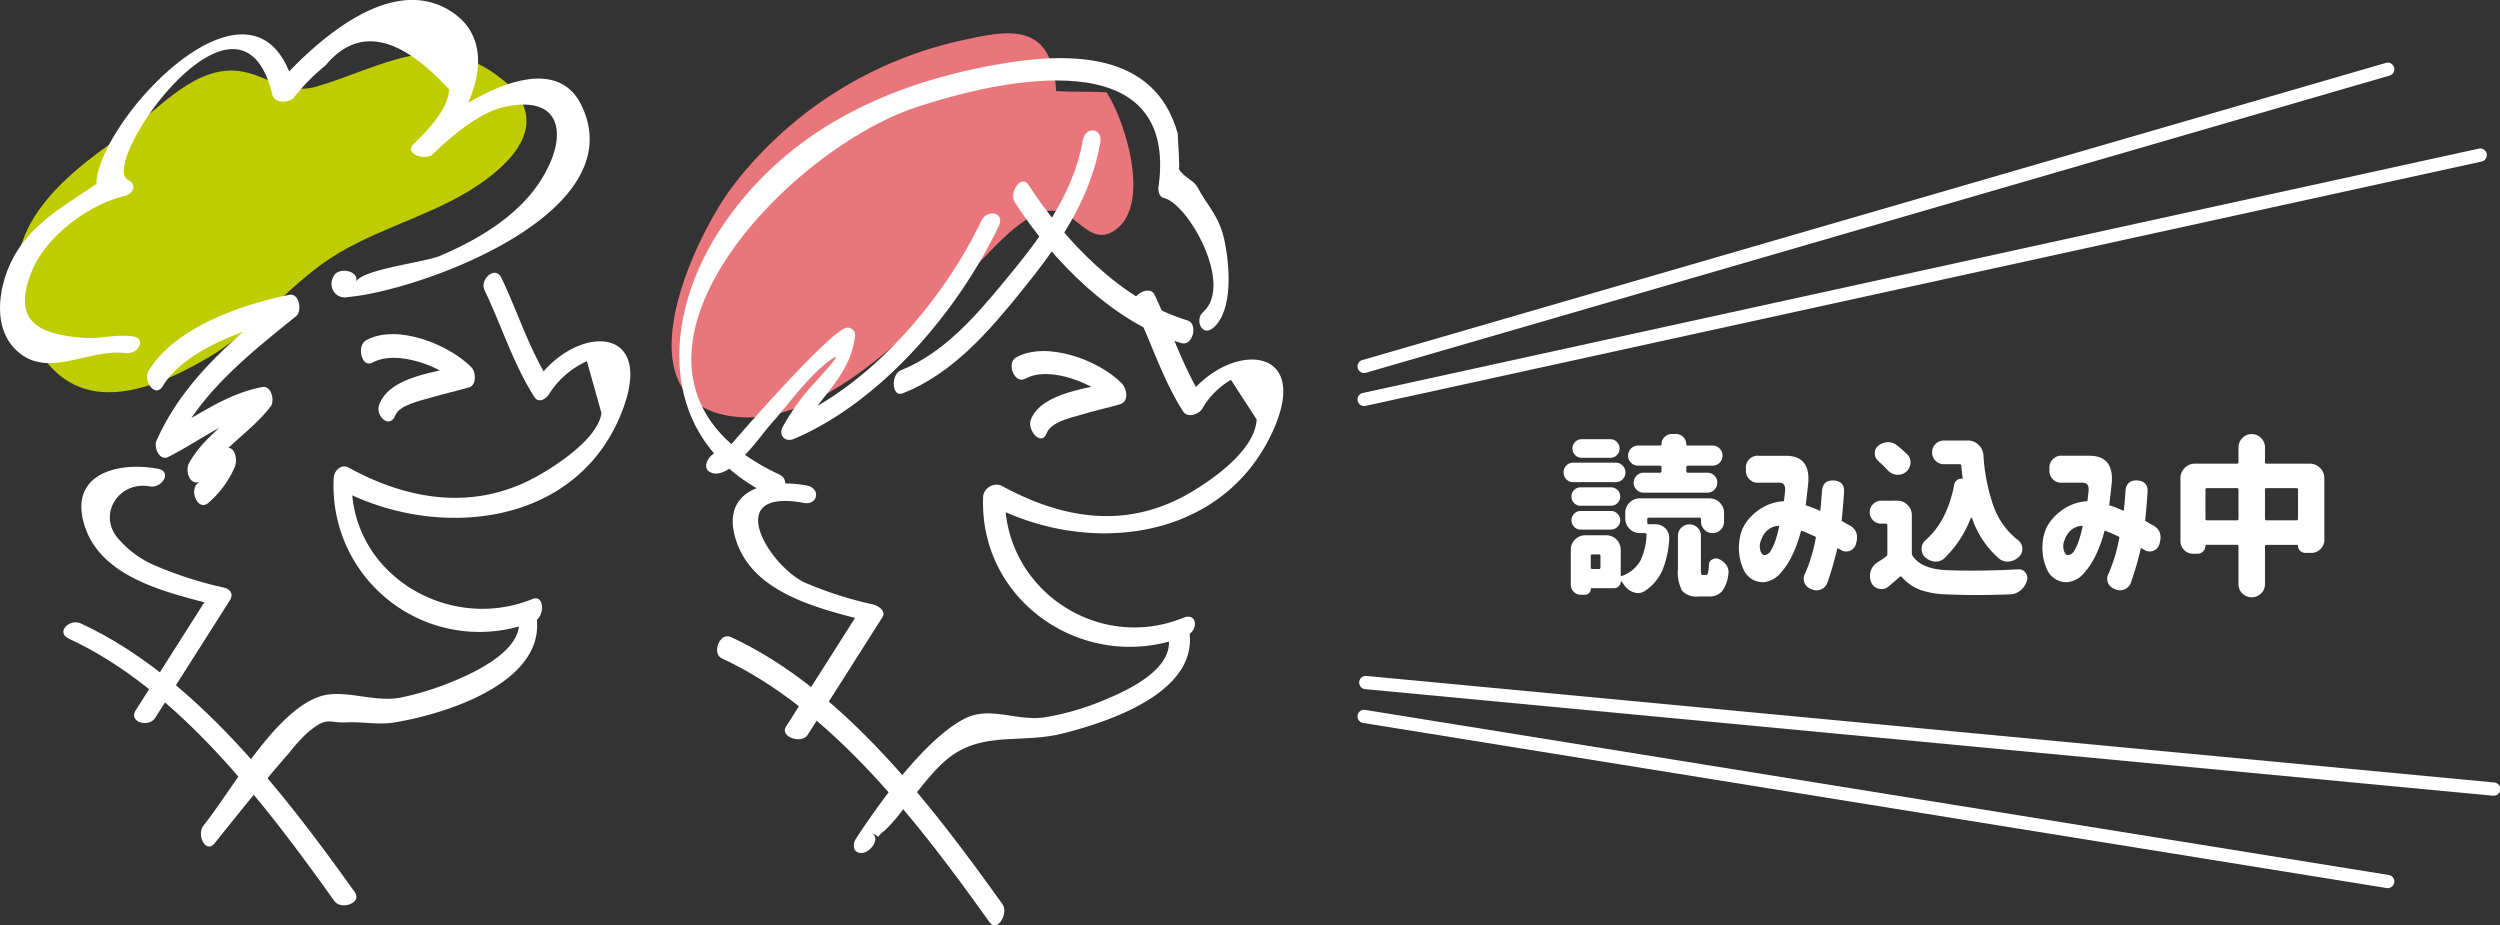 <svg xmlns="http://www.w3.org/2000/svg" width="378.56" height="140.13" viewBox="0 0 378.56 140.13">
  <rect x="0" y="0" width="378.56" height="140.13" fill="#333333" stroke="none"/>
  <g id="グループ_714" data-name="グループ 714" transform="translate(-8409.94 642.984)">
    <g id="グループ_20" data-name="グループ 20" transform="translate(8409.94 -642.984)">
      <path id="パス_35" data-name="パス 35" d="M145.982,195.9c-16.23-2.955-5.3-26.781.886-34.908a59.87,59.87,0,0,1,34.138-21.823c7.208-1.582,14.067-3.268,14.714,7.585,2.509.149,5.131.033,7.632.2,2.724,4.119,6.837,16.857,1.348,20.808-3.684,2.652-5.731-2.4-8.939-2.853-3.995-.559-8.339,4.41-11.412,7.525C175.085,181.826,160.038,198.46,145.982,195.9Z" transform="translate(-35.792 -132.961)" fill="#e9767b"/>
      <path id="パス_36" data-name="パス 36" d="M146.891,144.116c10.037-2.927,18.26-9.016,28.129-1.065,6.24,5.024,3.871,10.471-2.512,15.184-6.727,4.963-15.014,6.826-22.159,11.03-7.373,4.339-12.35,11.459-19.782,15.844-10.017,5.915-21.424,9.473-27.213-3.766-6.179-14.131,3.579-22.58,14.307-29.972,4.856-3.351,10.031-9.731,16.4-9.673C138.8,141.739,141.859,145.586,146.891,144.116Z" transform="translate(-98.947 -131.015)" fill="#bfcc00"/>
      <g id="グループ_4" data-name="グループ 4" transform="translate(50.503 41.312)">
        <path id="パス_37" data-name="パス 37" d="M141.741,153.793c2.589,5.414,4.336,11.121,7.56,16.21.625.985,1.736.292,2.2-.41a13.041,13.041,0,0,1,5.753-5.018l2.2,7.844c-.517,3.937-7.076,8.135-10.081,9.759-9.341,5.043-19.193,3.447-28.217-1.5-1.084-.592-2.185.448-2.24,1.579a22.1,22.1,0,0,0,30.415,21.672c1.546-.627,1.554-4.11-.338-3.34-12.826,5.216-28.019-3.948-27.334-18.439l-2.237,1.579c14.884,8.155,36.707,6.105,43.346-12.064,4.751-13-7.681-12.554-13.426-3.767l2.193-.407c-3.079-4.859-4.751-10.356-7.217-15.512-.957-2-3.321.248-2.572,1.813Z" transform="translate(-118.884 -151.19)" fill="#fff"/>
      </g>
      <g id="グループ_5" data-name="グループ 5" transform="translate(22.266 44.619)">
        <path id="パス_38" data-name="パス 38" d="M111,166.235c3.5-5.745,13.324-9.013,19.545-10.276l-1.021-3.23c-7.679,6.221-15.4,12.562-19.476,21.8-.437.99.47,3.1,1.777,2.44,4.864-2.446,9.17-6.023,14.634-7.049l-1.26-2.925c-3.062,4.044-7.7,6.391-10.215,10.9-.6,1.078.011,3.436,1.607,2.823s3.189-1.1,4.768-1.7l-1.607-2.823a13.609,13.609,0,0,1-3.505,4.8c-1.257,1.114.118,4.284,1.665,2.916a14.945,14.945,0,0,0,3.984-5.412c.484-1.076.069-3.469-1.6-2.823-1.582.608-3.189,1.092-4.768,1.7l1.607,2.823c2.465-4.421,7.184-6.895,10.215-10.9.641-.847.088-3.178-1.26-2.922-5.745,1.076-10.21,4.674-15.33,7.25l1.777,2.443c3.816-8.636,11.509-14.634,18.659-20.425.946-.768.481-3.535-1.021-3.23-7.219,1.466-17.267,4.878-21.314,11.514-.894,1.469.988,4.2,2.143,2.306Z" transform="translate(-108.621 -152.392)" fill="#fff"/>
      </g>
      <g id="グループ_6" data-name="グループ 6">
        <path id="パス_39" data-name="パス 39" d="M120.519,187.1c-2.647-.341-4.776.437-7.263.239-6.873-.542-10.843-2.4-8.042-9.77,2.1-5.536,8.691-10.422,14.218-11.729,1.312-.311,1.857-1.731.487-2.429-4.611-2.355,16.964-33.287,21.864-12.859.316,1.326,2.515,1.238,3.244.4a29.887,29.887,0,0,1,4.8-4.873q7.317-8.807,18.7,3.637c-.113,3.068-3.42,6.347-5.423,8.32l3.04,1.428c2.556-2.561,6.955-6.2,10.521-7.04,9.057-2.121,10.015,4.344,5.742,11.068-3.442,5.417-9.484,8.966-15.261,11.426-2.383,1.012-12.015,2.063-12.733,3.981.669-1.78-2.817-2.4-3.414-.8a2.194,2.194,0,0,0-.019,2.072,1.973,1.973,0,0,0,2.168.988c10.471-.85,43.506-12.51,35.406-29.075-4.87-9.96-20.717,1.211-25.449,5.951-1.431,1.433,1.865,2.583,3.04,1.428,5.178-5.1,10.793-16.323,2.71-21.548-9.47-6.119-21.386,5.337-26.863,11.608l3.247.4c-4.991-20.808-27.312,1.6-29.914,12.482-1.235,5.164,3.937-1.158-.872,2.077-5.04,3.392-10.166,6.267-12.65,12.287-1.538,3.725-2.149,8.969.93,12.174,4.749,4.941,11.06-.036,16.78.7,1.964.253,3.335-2.251,1.012-2.553Z" transform="translate(-100.528 -136.174)" fill="#fff"/>
      </g>
      <g id="グループ_7" data-name="グループ 7" transform="translate(54.656 50.598)">
        <path id="パス_40" data-name="パス 40" d="M122.147,158.874c3.67-2.052,10.606.622,13.311,3.392l.349-3.013c-3.852,1.109-11.005,1.6-12.648,5.987-.649,1.728,1.623,3.788,2.443,1.607.575-1.538,3.874-2.223,5.233-2.63,1.967-.592,3.978-1.026,5.954-1.6,1.145-.33,1-2.347.349-3.015-3.384-3.472-11.343-6.691-15.974-4.1-1.48.831-.652,4.284.982,3.368Z" transform="translate(-120.394 -154.565)" fill="#fff"/>
      </g>
      <g id="グループ_8" data-name="グループ 8" transform="translate(12.319 70.683)">
        <path id="パス_41" data-name="パス 41" d="M116.551,162.156c-6.028-1.106-13.448.773-11.1,8.49,2.49,8.177,12.851,10.331,19.991,12.2l-.872-1.942-11.31,17.8c-1.191,1.874,1.981,2.666,2.911,1.2l11.31-17.8c.594-.938.14-1.676-.875-1.942a58.294,58.294,0,0,1-10.436-3.343,15.06,15.06,0,0,1-5.915-4.485c-2.6-3.626.583-8.336,5.134-7.5,1.816.333,3.456-2.262,1.164-2.682Z" transform="translate(-105.005 -161.865)" fill="#fff"/>
      </g>
      <g id="グループ_9" data-name="グループ 9" transform="translate(30.424 91.583)">
        <path id="パス_42" data-name="パス 42" d="M159.675,171.526c.933,4.663-6.529,8.13-9.728,9.451a42.953,42.953,0,0,1-8.166,2.542c-4.009.776-8.57-1.381-12.194-.176-6.807,2.262-13.344,14.224-17.625,19.564-1.067,1.332.338,4.364,1.72,2.638,3.678-4.592,7.362-9.2,11.231-13.63a28.332,28.332,0,0,1,2.6-2.9c3.26-2.826,3.252-1.6,6.182-1.75,2.35-.127,4.7.407,7.12.019,7.676-1.23,23.578-6.111,21.5-16.535-.457-2.278-3.035-1.23-2.633.776Z" transform="translate(-111.586 -169.462)" fill="#fff"/>
      </g>
      <g id="グループ_10" data-name="グループ 10" transform="translate(9.593 94.231)">
        <path id="パス_43" data-name="パス 43" d="M104.882,172.919c16.6,7.679,29.752,25.133,40.193,39.736.977,1.367,4.262.3,3.062-1.381-10.763-15.052-24.324-32.745-41.483-40.683-1.676-.776-3.888,1.348-1.772,2.328Z" transform="translate(-104.015 -170.424)" fill="#fff"/>
      </g>
      <g id="グループ_11" data-name="グループ 11" transform="translate(148.848 43.999)">
        <path id="パス_44" data-name="パス 44" d="M177.535,154.6c2.528,5.288,4.234,10.884,7.39,15.858.658,1.04,2.333.484,2.892-.371a11.759,11.759,0,0,1,4.363-4.4l3.885,5.987c-.193,4.6-6.636,9.118-10.155,11.156-9.613,5.574-19.284,3.929-28.6-1.178a2.08,2.08,0,0,0-2.649,1.565c-.77,16.326,15.875,27.268,30.789,21.2,1.854-.754,1.676-3.582-.5-2.7-13.173,5.357-27.631-4.7-26.96-18.909l-2.647,1.568c14.857,8.138,35.769,5.923,43.319-11.247,5.857-13.319-7.632-13.184-13.566-4.11l2.894-.371c-3.153-4.974-4.859-10.57-7.39-15.861-.757-1.582-3.838.2-3.065,1.816Z" transform="translate(-154.63 -152.166)" fill="#fff"/>
      </g>
      <g id="グループ_12" data-name="グループ 12" transform="translate(153.183 53.164)">
        <path id="パス_45" data-name="パス 45" d="M158.3,159.672c3.692-2.069,10.6.839,13.272,3.577l.27-3.172c-3.656,1.054-11.154,1.618-12.73,5.822-.594,1.585,1.615,4.113,2.388,2.052.644-1.72,3.607-2.333,5.153-2.8,1.97-.591,3.981-1.029,5.954-1.6,1.422-.41,1.059-2.361.27-3.172-3.417-3.5-11.4-6.493-16.01-3.912-1.48.831-.234,4.135,1.433,3.2Z" transform="translate(-156.205 -155.498)" fill="#fff"/>
      </g>
      <g id="グループ_13" data-name="グループ 13" transform="translate(110.956 73.209)">
        <path id="パス_46" data-name="パス 46" d="M152.043,163.085c-6.078-1.114-13.228.68-10.642,8.433,2.718,8.155,13.016,10.314,20.255,12.213l-1.414-1.948-11.31,17.8c-1.007,1.585,2.355,2.7,3.271,1.266l11.31-17.8c.633-1-.669-1.753-1.417-1.948a56.963,56.963,0,0,1-10.378-3.332c-5.458-2.633-12.546-14.329-.113-12.045,2.184.4,2.619-2.234.437-2.636Z" transform="translate(-140.857 -162.783)" fill="#fff"/>
      </g>
      <g id="グループ_14" data-name="グループ 14" transform="translate(129.297 94.19)">
        <path id="パス_47" data-name="パス 47" d="M195.149,172.648c.968,4.837-6.179,8.1-9.481,9.475a40.078,40.078,0,0,1-9.219,2.713c-4.22.649-8.325-1.777-12.177.215-6,3.106-12.837,12.664-16.461,18.208-.374.575-.5,1.758.344,2.033l.083.025c1.612.528,3.615-2.4,1.838-2.985,2.336.762-.039,1.3,2.127-.366a24.539,24.539,0,0,0,3-3.508c2.088-2.4,4.154-5.478,6.658-7.456,5.194-4.1,11.107-2.143,17.325-3.725,7.024-1.786,20.973-6.333,19.05-15.944-.4-2.019-3.42-.336-3.09,1.315Z" transform="translate(-147.524 -170.409)" fill="#fff"/>
      </g>
      <g id="グループ_15" data-name="グループ 15" transform="translate(108.581 96.343)">
        <path id="パス_48" data-name="パス 48" d="M140.7,174.533c16.761,7.753,30.022,25.226,40.562,39.97,1.175,1.643,2.916-1.384,1.948-2.738C172.55,196.856,159.1,179.18,142.1,171.316c-1.736-.8-2.93,2.506-1.395,3.216Z" transform="translate(-139.994 -171.192)" fill="#fff"/>
      </g>
      <g id="グループ_16" data-name="グループ 16" transform="translate(135.334 19.748)">
        <path id="パス_49" data-name="パス 49" d="M178.351,144.835c-1.488,8.493-6.743,15.173-12.1,21.636-4.292,5.181-9.054,10.642-15.443,13.195-1.565.627-1.422,4.179.286,3.5,7.58-3.032,13.016-9.352,18.035-15.567,5.5-6.807,10.334-13.649,11.872-22.434.385-2.2-2.27-2.5-2.649-.327Z" transform="translate(-149.718 -143.352)" fill="#fff"/>
      </g>
      <g id="グループ_17" data-name="グループ 17" transform="translate(106.929 32.317)">
        <path id="パス_50" data-name="パス 50" d="M181.065,149.037c-5.7,11.935-16.774,24.959-29.144,30.2l1.684,1.819c2.757-5.266,7.66-8.452,8.347-14.631a1.135,1.135,0,0,0-1.5-1.144c-3.346,1.387-18.425,18.907-18.384,18.931-1.532-.922-3.659,1.931-2.157,2.834,2.886,1.733,7.728-5.5,9.192-7.126,2.916-3.233,5.734-7.415,9.3-9.943,2.5-1.775-3.12,4.108-3.734,4.886a33.77,33.77,0,0,0-3.678,5.387c-.693,1.321.4,2.361,1.684,1.816,13.275-5.626,24.921-19.44,31.02-32.223,1.007-2.107-1.75-2.638-2.622-.806Z" transform="translate(-139.394 -147.92)" fill="#fff"/>
      </g>
      <g id="グループ_18" data-name="グループ 18" transform="translate(102.861 8.808)">
        <path id="パス_51" data-name="パス 51" d="M153.212,202.5c-31.794-14.711-.041-48.86,20.585-55.7,12.848-4.262,39.838-10.2,36.677,12.136-.074.531.129,1.466.776,1.6,3.689.781,10.675,13.157,5.987,17.283-1.356,1.2-.127,3.857,1.56,2.372,3.04-2.677,2.443-9.511,1.687-13.126-.8-3.813-2.482-5.12-4.124-8.179-.6-1.109-2.264-1.554-2.826-2.826.256.575-.206-5.505-.127-5.216-3.491-12.675-16.692-12.452-27.738-10.449-16.488,2.991-31.32,9.954-41.027,24.107-9.814,14.309-10.141,33.128,7.459,41.272,1.541.713,2.688-2.542,1.112-3.271Z" transform="translate(-137.915 -139.375)" fill="#fff"/>
      </g>
      <g id="グループ_19" data-name="グループ 19" transform="translate(153.414 27.474)">
        <path id="パス_52" data-name="パス 52" d="M156.527,149.307c5.745,8.876,14.879,18.235,25.246,21.339,1.695.506,2.616-2.933.905-3.445-9.927-2.971-18.574-12.042-24.065-20.527-1.1-1.7-2.991,1.233-2.085,2.633Z" transform="translate(-156.29 -146.16)" fill="#fff"/>
      </g>
    </g>
    <path id="線_1" data-name="線 1" d="M0,38a1,1,0,0,1-.976-.786,1,1,0,0,1,.763-1.191l169-37a1,1,0,0,1,1.191.763,1,1,0,0,1-.763,1.191l-169,37A1,1,0,0,1,0,38Z" transform="translate(8616.5 -619.5)" fill="#fff"/>
    <path id="線_3" data-name="線 3" d="M170.741,17.131q-.047,0-.1,0L-.094,1A1,1,0,0,1-1-.094,1,1,0,0,1,.094-1l170.74,16.131a1,1,0,0,1-.093,2Z" transform="translate(8616.76 -539.631)" fill="#fff"/>
    <path id="線_2" data-name="線 2" d="M0,46a1,1,0,0,1-.96-.721A1,1,0,0,1-.279,44.04l155-45a1,1,0,0,1,1.239.682A1,1,0,0,1,155.279.96l-155,45A1,1,0,0,1,0,46Z" transform="translate(8616.5 -632.5)" fill="#fff"/>
    <path id="線_4" data-name="線 4" d="M155,26a1.007,1.007,0,0,1-.16-.013l-155-25A1,1,0,0,1-.987-.159,1,1,0,0,1,.159-.987l155,25A1,1,0,0,1,155,26Z" transform="translate(8616.5 -534.5)" fill="#fff"/>
    <path id="パス_552" data-name="パス 552" d="M-43.723-16.4a.224.224,0,0,0,.254-.254v-.559a.224.224,0,0,0-.254-.254H-47a1.469,1.469,0,0,1-1.079-.444,1.469,1.469,0,0,1-.444-1.079,1.469,1.469,0,0,1,.444-1.079A1.469,1.469,0,0,1-47-20.516h3.352a.157.157,0,0,0,.178-.178,1.532,1.532,0,0,1,.457-1.1,1.5,1.5,0,0,1,1.117-.47h.609a1.5,1.5,0,0,1,1.117.47,1.532,1.532,0,0,1,.457,1.1.157.157,0,0,0,.178.178h3.783a1.469,1.469,0,0,1,1.079.444,1.469,1.469,0,0,1,.444,1.079,1.469,1.469,0,0,1-.444,1.079,1.469,1.469,0,0,1-1.079.444h-3.707a.224.224,0,0,0-.254.254v.559a.224.224,0,0,0,.254.254h2.945a1.44,1.44,0,0,1,1.054.444,1.454,1.454,0,0,1,.444,1.066,1.454,1.454,0,0,1-.444,1.066,1.44,1.44,0,0,1-1.054.444H-46.16a1.469,1.469,0,0,1-1.079-.444,1.454,1.454,0,0,1-.444-1.066,1.454,1.454,0,0,1,.444-1.066A1.469,1.469,0,0,1-46.16-16.4Zm-7.49-5.078a1.327,1.327,0,0,1,.99.419,1.375,1.375,0,0,1,.406.99,1.375,1.375,0,0,1-.406.99,1.327,1.327,0,0,1-.99.419h-4.342a1.327,1.327,0,0,1-.99-.419,1.375,1.375,0,0,1-.406-.99,1.375,1.375,0,0,1,.406-.99,1.327,1.327,0,0,1,.99-.419Zm.813,3.555a1.419,1.419,0,0,1,1.041.432,1.419,1.419,0,0,1,.432,1.041,1.419,1.419,0,0,1-.432,1.041,1.419,1.419,0,0,1-1.041.432H-56.85a1.377,1.377,0,0,1-1.028-.432,1.441,1.441,0,0,1-.419-1.041,1.441,1.441,0,0,1,.419-1.041,1.377,1.377,0,0,1,1.028-.432Zm-.736,3.732a1.39,1.39,0,0,1,1,.406,1.327,1.327,0,0,1,.419.99,1.327,1.327,0,0,1-.419.99,1.39,1.39,0,0,1-1,.406h-4.57a1.347,1.347,0,0,1-.99-.406,1.347,1.347,0,0,1-.406-.99,1.347,1.347,0,0,1,.406-.99,1.347,1.347,0,0,1,.99-.406Zm-4.57,6.4a1.327,1.327,0,0,1-.99-.419A1.375,1.375,0,0,1-57.1-9.2a1.375,1.375,0,0,1,.406-.99,1.327,1.327,0,0,1,.99-.419h4.57a1.368,1.368,0,0,1,1,.419,1.354,1.354,0,0,1,.419.99,1.354,1.354,0,0,1-.419.99,1.368,1.368,0,0,1-1,.419Zm2.742,5.967a.224.224,0,0,0,.254-.254v-1.7a.224.224,0,0,0-.254-.254h-.965a.224.224,0,0,0-.254.254v1.7a.224.224,0,0,0,.254.254Zm7.592-7.77a.224.224,0,0,0-.254.254v.482a.224.224,0,0,0,.254.254h.965a2.067,2.067,0,0,1,1.549.66A1.919,1.919,0,0,1-42.3-6.576V-6.4a14.742,14.742,0,0,1-1.016,4.735,7.4,7.4,0,0,1-2.691,3.187,2,2,0,0,1-1.041.3,1.845,1.845,0,0,1-.584-.1A2.746,2.746,0,0,1-49.055.686q-.254-.355-.508-.66h-.051q-.025,0-.025.051a.974.974,0,0,1-.3.711,1,1,0,0,1-.736.3h-3.4a.09.09,0,0,0-.1.1.874.874,0,0,1-.254.622.812.812,0,0,1-.609.267h-.635a1.469,1.469,0,0,1-1.079-.444A1.469,1.469,0,0,1-57.205.559V-4.723a2.128,2.128,0,0,1,.647-1.562A2.128,2.128,0,0,1-55-6.932h3.148a2.128,2.128,0,0,1,1.562.647,2.128,2.128,0,0,1,.647,1.562V-.939a.171.171,0,0,0,.076.152.127.127,0,0,0,.152,0A5.338,5.338,0,0,0-46.643-3.11a10.268,10.268,0,0,0,.914-3.9.244.244,0,0,0-.076-.178.244.244,0,0,0-.178-.076h-.762a2.128,2.128,0,0,1-1.562-.647,2.128,2.128,0,0,1-.647-1.562v-.838a2.128,2.128,0,0,1,.647-1.562,2.128,2.128,0,0,1,1.562-.647h10.537a2.128,2.128,0,0,1,1.562.647A2.128,2.128,0,0,1-34-10.309v1.32a1.662,1.662,0,0,1-.508,1.219,1.677,1.677,0,0,1-1.231.508,1.677,1.677,0,0,1-1.231-.508,1.662,1.662,0,0,1-.508-1.219v-.355A.224.224,0,0,0-37.73-9.6ZM-37.2-.914h.482q.178,0,.279-.3a5.8,5.8,0,0,0,.152-1.244.9.9,0,0,1,.508-.812,1.157,1.157,0,0,1,.559-.152,1.117,1.117,0,0,1,.457.1,2.483,2.483,0,0,1,1.117.914,1.77,1.77,0,0,1,.33,1.016,1.85,1.85,0,0,1-.025.3,5.266,5.266,0,0,1-.99,2.679,2.583,2.583,0,0,1-2.006.749h-1.523a2.91,2.91,0,0,1-2.5-.876A6.03,6.03,0,0,1-40.98-1.8V-6.83a1.692,1.692,0,0,1,.508-1.244,1.677,1.677,0,0,1,1.231-.508,1.677,1.677,0,0,1,1.231.508A1.692,1.692,0,0,1-37.5-6.83v5a3.275,3.275,0,0,0,.051.774Q-37.4-.914-37.2-.914Zm6.525-16.021a1.8,1.8,0,0,1,2.031-2.031h4.063q3.555.025,3.352,3.91-.152,1.523-.406,3.58a21.212,21.212,0,0,1,2.209.863q.127-1.092.254-2.945.1-1.676,1.65-1.676,1.752.051,1.7,1.676Q-16-10.816-16.2-9.115l1.016.584q1.854.863,1.117,3.047a1.519,1.519,0,0,1-2.336.711L-16.834-5A48.446,48.446,0,0,1-18.332.2,1.742,1.742,0,0,1-20.77,1.219a1.64,1.64,0,0,1-.914-2.437,24.2,24.2,0,0,0,1.6-5.459q-.584-.279-1.143-.521t-1.092-.444l-.013.025-.013.025a19.22,19.22,0,0,1-1.219,3.453,11.232,11.232,0,0,1-1.942,3A3.779,3.779,0,0,1-28.031.178a3.225,3.225,0,0,1-2.958-1.8,7.98,7.98,0,0,1-.647-4.748,5.833,5.833,0,0,1,1.308-2.933,8.006,8.006,0,0,1,2.438-1.98,7.042,7.042,0,0,1,2.958-.8q.1-.813.178-1.574.1-1.219-.863-1.244h-3.021A1.8,1.8,0,0,1-30.672-16.936ZM-27.9-3.91a1.252,1.252,0,0,0,.978-.686,6.654,6.654,0,0,0,.7-1.523q.279-.863.432-1.536t.152-.7a2.556,2.556,0,0,0-1.473.432,2.924,2.924,0,0,0-.952,1.016,5.091,5.091,0,0,0-.444,1.041,2.3,2.3,0,0,0,.089,1.473Q-28.158-3.91-27.9-3.91ZM.863-14.625a1.035,1.035,0,0,1,.419-.66,1.008,1.008,0,0,1,.749-.2.156.156,0,0,0,.089-.025q.038-.025.013-.076-.127-.914-.2-1.854a.224.224,0,0,0-.254-.254H-.711a1.713,1.713,0,0,1-1.257-.521,1.727,1.727,0,0,1-.521-1.27,1.727,1.727,0,0,1,.521-1.27,1.713,1.713,0,0,1,1.257-.521H2.945a2.213,2.213,0,0,1,1.587.647,2.377,2.377,0,0,1,.749,1.562A28.429,28.429,0,0,0,6.8-11.362,11.243,11.243,0,0,0,10.512-6.2,1.677,1.677,0,0,1,11.172-5v.152a1.575,1.575,0,0,1-.457,1.117,2.512,2.512,0,0,1-1.5.762,1.85,1.85,0,0,1-.3.025A2.017,2.017,0,0,1,7.643-3.4,14.2,14.2,0,0,1,3.555-9.521a.1.1,0,0,0-.1-.051.1.1,0,0,0-.1.051A16.785,16.785,0,0,1-.66-3.428a1.889,1.889,0,0,1-1.27.482h-.2a2.518,2.518,0,0,1-1.473-.711,1.647,1.647,0,0,1-.482-1.168A1.739,1.739,0,0,1-3.479-6.2Q-.2-9.039.863-14.625ZM-6.271-19.2A1.633,1.633,0,0,1-5.764-18v.178a1.913,1.913,0,0,1-.711,1.32,1.885,1.885,0,0,1-1.168.406h-.229a2.2,2.2,0,0,1-1.346-.686q-.635-.686-1.447-1.422a1.473,1.473,0,0,1-.508-1.143,1.4,1.4,0,0,1,.533-1.143,2.345,2.345,0,0,1,1.422-.533h.051a2.152,2.152,0,0,1,1.371.482Q-6.957-19.855-6.271-19.2Zm-1.5,7.033a2.128,2.128,0,0,1,1.562.647,2.128,2.128,0,0,1,.647,1.562v5.688a.892.892,0,0,0,.127.482Q-4.062-1.8-.279-1.65q1.854.076,3.809.076,3.326,0,7.008-.2h.1a1.206,1.206,0,0,1,1.016.508,1.349,1.349,0,0,1,.279.813,1.367,1.367,0,0,1-.076.432,3.051,3.051,0,0,1-.965,1.435,2.474,2.474,0,0,1-1.549.6q-2.717.1-5.1.1-2.488,0-4.6-.1a13.212,13.212,0,0,1-3.923-.673A6.953,6.953,0,0,1-7.059-.584q-.178-.2-.355-.025-.914.787-1.7,1.447a1.548,1.548,0,0,1-1.016.381,1.669,1.669,0,0,1-.406-.051A1.608,1.608,0,0,1-11.705.229a2.529,2.529,0,0,1-.2-.99,2.577,2.577,0,0,1,.1-.711A2.4,2.4,0,0,1-10.74-2.844q.686-.432,1.27-.863a.443.443,0,0,0,.2-.406V-8.43a.224.224,0,0,0-.254-.254h-.66a1.692,1.692,0,0,1-1.244-.508,1.677,1.677,0,0,1-.508-1.231,1.677,1.677,0,0,1,.508-1.231,1.692,1.692,0,0,1,1.244-.508Zm23.055-4.773a1.8,1.8,0,0,1,2.031-2.031h4.063q3.555.025,3.352,3.91-.152,1.523-.406,3.58a21.212,21.212,0,0,1,2.209.863q.127-1.092.254-2.945.1-1.676,1.65-1.676,1.752.051,1.7,1.676-.178,2.742-.381,4.443l1.016.584q1.854.863,1.117,3.047a1.519,1.519,0,0,1-2.336.711L29.123-5A48.446,48.446,0,0,1,27.625.2a1.742,1.742,0,0,1-2.437,1.016,1.64,1.64,0,0,1-.914-2.437,24.2,24.2,0,0,0,1.6-5.459q-.584-.279-1.143-.521t-1.092-.444l-.013.025-.013.025a19.22,19.22,0,0,1-1.219,3.453,11.232,11.232,0,0,1-1.942,3A3.779,3.779,0,0,1,17.926.178a3.225,3.225,0,0,1-2.958-1.8,7.98,7.98,0,0,1-.647-4.748,5.833,5.833,0,0,1,1.308-2.933,8.006,8.006,0,0,1,2.438-1.98,7.042,7.042,0,0,1,2.958-.8q.1-.813.178-1.574.1-1.219-.863-1.244H17.316A1.8,1.8,0,0,1,15.285-16.936ZM18.053-3.91A1.252,1.252,0,0,0,19.03-4.6a6.654,6.654,0,0,0,.7-1.523q.279-.863.432-1.536t.152-.7a2.556,2.556,0,0,0-1.473.432,2.924,2.924,0,0,0-.952,1.016,5.091,5.091,0,0,0-.444,1.041,2.3,2.3,0,0,0,.089,1.473Q17.8-3.91,18.053-3.91ZM47.912-9.445a.224.224,0,0,0,.254.254H52.66a.224.224,0,0,0,.254-.254v-4.367a.224.224,0,0,0-.254-.254H48.166a.224.224,0,0,0-.254.254Zm-9.014,0a.224.224,0,0,0,.254.254h4.494a.224.224,0,0,0,.254-.254v-4.367a.224.224,0,0,0-.254-.254H39.152a.224.224,0,0,0-.254.254Zm9.014-8.582a.224.224,0,0,0,.254.254h6.525a2.128,2.128,0,0,1,1.562.647,2.128,2.128,0,0,1,.647,1.562v9.318a1.906,1.906,0,0,1-.584,1.4,1.906,1.906,0,0,1-1.4.584h-.889a1.1,1.1,0,0,1-.787-.317,1.033,1.033,0,0,1-.33-.774.112.112,0,0,0-.127-.127H48.166a.224.224,0,0,0-.254.254V.457a1.935,1.935,0,0,1-.584,1.422,2.023,2.023,0,0,1-2.844,0A1.935,1.935,0,0,1,43.9.457V-5.23a.224.224,0,0,0-.254-.254h-4.6q-.152,0-.152.127a1.2,1.2,0,0,1-.343.863,1.134,1.134,0,0,1-.851.355H37.02A1.834,1.834,0,0,1,35.674-4.7a1.834,1.834,0,0,1-.559-1.346v-9.521a2.128,2.128,0,0,1,.647-1.562,2.128,2.128,0,0,1,1.562-.647h6.322a.224.224,0,0,0,.254-.254v-2.209a1.948,1.948,0,0,1,.584-1.409,1.914,1.914,0,0,1,1.422-.6,1.914,1.914,0,0,1,1.422.6,1.948,1.948,0,0,1,.584,1.409Z" transform="translate(8705 -555)" fill="#fff"/>
  </g>
</svg>

